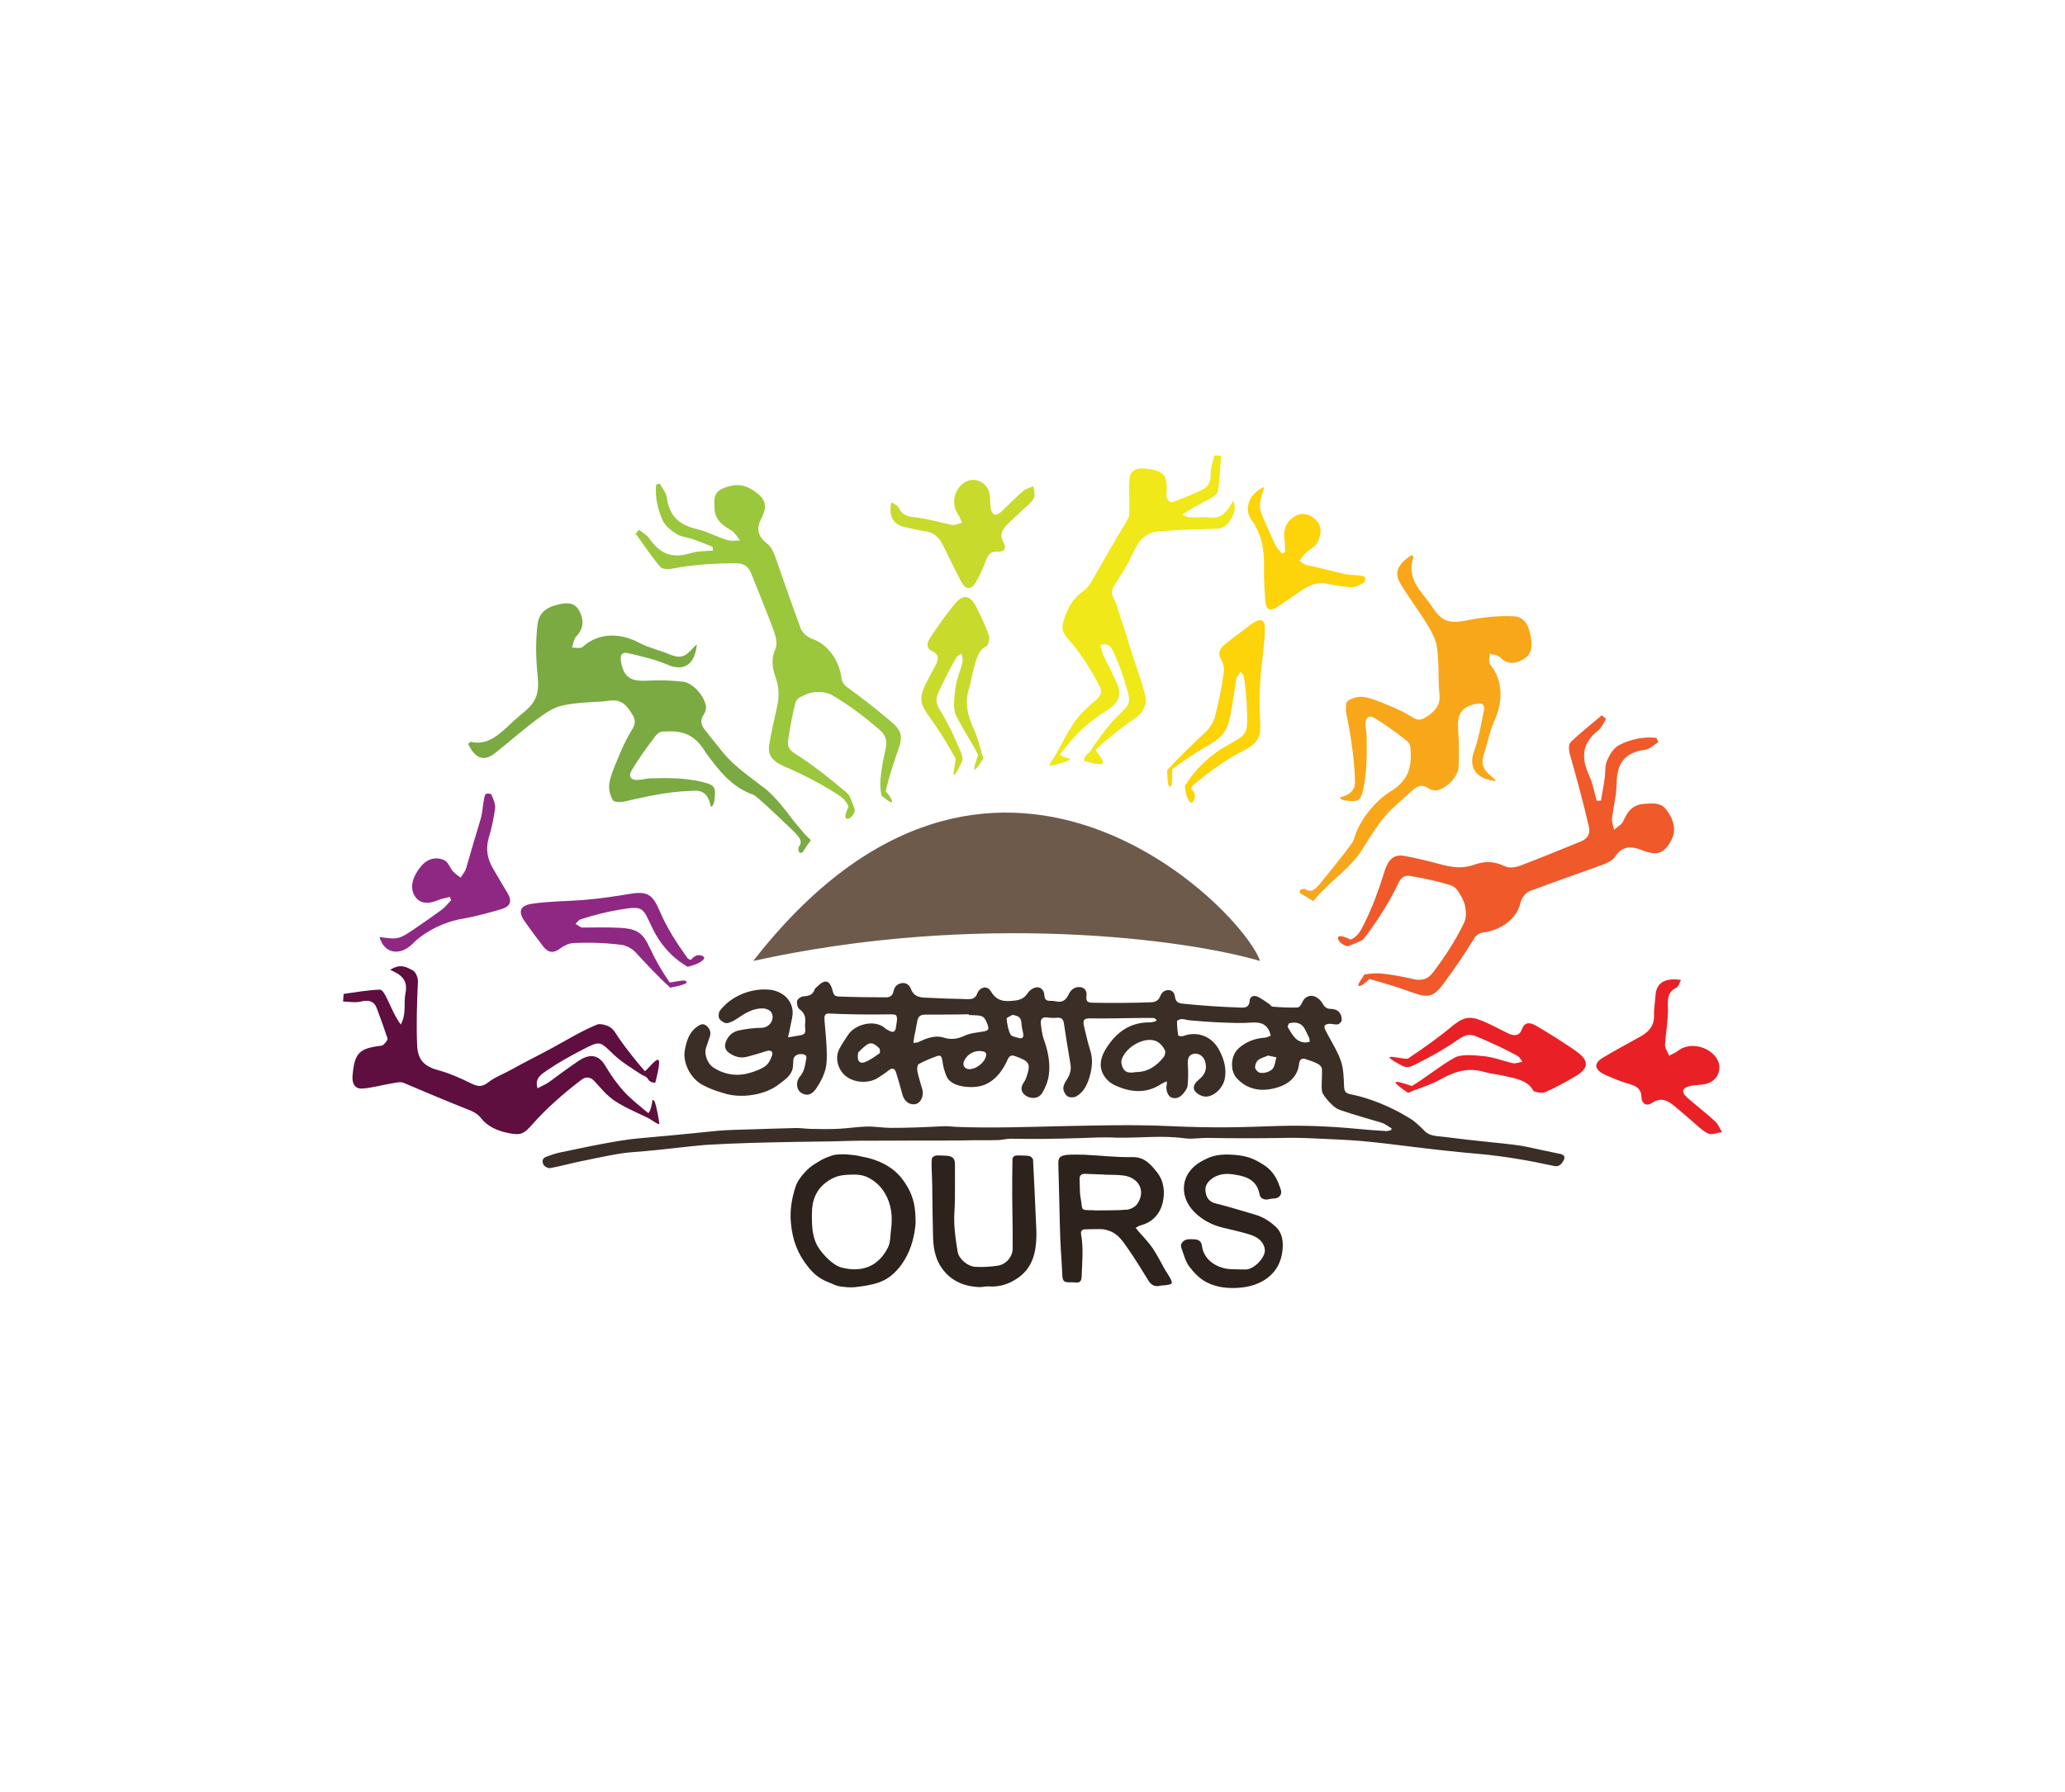 <svg xmlns="http://www.w3.org/2000/svg" width="341" height="296" viewBox="0 0 341 296" fill="none"><g filter="url(#filter0_d_126_3418)"><rect x="10.5" y="6" width="320" height="276" rx="8" fill="white"></rect></g><path fill-rule="evenodd" clip-rule="evenodd" d="M229.798 186.372C229.242 186.059 228.741 185.624 228.128 185.437C225.823 184.748 223.497 184.109 221.251 183.329C220.75 183.154 220.292 182.808 219.923 182.443C219.377 181.909 218.856 181.323 218.467 180.674C218.25 180.308 218.253 179.778 218.25 179.313C218.244 178.388 218.362 177.456 218.29 176.543C218.267 176.23 217.914 175.861 217.611 175.71C216.956 175.377 216.244 175.14 215.536 174.916C214.933 174.725 214.587 175.071 214.528 175.661C214.307 177.798 212.875 179.024 210.974 179.61C208.392 180.407 205.984 180.041 204.192 178.045C203.121 176.853 203.148 174.307 204.64 173.058C205.938 171.975 207.314 171.497 208.902 171.392C209.222 171.372 209.535 171.171 209.851 171.052C209.735 170.736 209.666 170.397 209.508 170.11C208.879 168.961 207.868 168.829 206.669 168.908C204.936 169.023 203.191 168.948 201.461 168.875C199.739 168.806 198.022 168.678 196.323 168.513C195.924 168.473 195.532 168.315 195.14 168.325C194.87 168.332 194.363 168.546 194.363 168.658C194.363 169.452 194.439 170.252 194.567 171.029C194.58 171.118 195.14 171.214 195.387 171.125C197.782 170.239 200.216 171.181 201.422 173.605C202.143 175.054 202.598 176.576 202.225 178.289C201.873 179.89 200.18 181.382 198.754 181.089C198.174 180.967 197.479 180.552 197.232 180.064C196.896 179.399 197.446 178.75 198.019 178.282C199.067 177.423 199.37 176.458 198.971 175.232C198.691 174.376 197.818 173.859 197.041 174.079C196.303 174.287 196.092 174.821 196.152 175.812C196.217 176.968 196.234 178.137 196.115 179.297C196.063 179.784 195.677 180.295 195.328 180.707C194.841 181.277 194.169 181.563 193.424 181.273C192.851 181.046 192.479 179.975 192.644 179.284C192.683 179.122 192.673 178.948 192.693 178.592C192.298 178.786 192.001 178.885 191.748 179.053C189.258 180.697 186.662 180.433 184.152 179.274C183.727 179.08 183.306 178.813 182.973 178.487C181.329 176.869 181.497 175.012 182.67 173.151C184.386 170.423 186.692 168.819 189.929 168.869C190.262 168.875 190.598 168.72 190.937 168.645C190.937 168.566 190.944 168.486 190.951 168.404C190.799 168.312 190.651 168.141 190.499 168.141C189.281 168.141 188.062 168.127 186.846 168.157C184.6 168.203 182.36 168.239 180.12 168.206C178.961 168.183 178.74 168.473 179.04 169.649C179.363 170.924 179.623 172.222 180.028 173.467C180.499 174.909 180.348 176.369 179.966 177.716C179.606 178.994 179.03 180.348 177.755 181.079C177.38 181.293 176.685 181.319 176.336 181.105C175.95 180.878 175.628 180.288 175.588 179.834C175.552 179.383 175.825 178.846 176.095 178.427C176.632 177.617 176.945 176.794 176.774 175.805C176.379 173.539 176.026 171.266 175.68 168.994C175.575 168.292 175.206 168.048 174.547 168.104C174.014 168.151 173.467 168.137 172.94 168.058C172.139 167.936 171.787 168.305 171.879 169.096C171.978 169.952 172.07 170.835 172.357 171.629C173.055 173.582 173.477 175.572 173.187 177.624C173.045 178.625 172.633 179.643 172.106 180.526C171.533 181.484 170.301 181.589 169.379 180.967C168.628 180.456 168.49 179.682 168.974 178.938C169.185 178.615 169.382 178.273 169.501 177.91C170.255 175.644 170.031 175.282 167.528 174.409C167.007 174.228 166.642 174.442 166.408 174.975C165.624 176.751 164.537 178.302 162.702 179.126C160.953 179.913 157.165 179.686 156.342 177.858C155.966 177.027 155.736 176.108 155.621 175.213C155.542 174.59 155.364 174.215 154.777 174.422C153.733 174.791 152.699 175.226 151.721 175.749C151.49 175.871 151.408 176.537 151.483 176.906C151.691 177.93 152.024 178.941 152.31 179.946C152.366 180.143 152.389 180.364 152.383 180.572C152.356 181.622 151.737 182.383 150.897 182.406C149.968 182.429 149.25 181.734 148.993 180.707C148.694 179.508 148.335 178.319 147.966 177.139C147.745 176.441 147.333 176.316 146.747 176.794C146.197 177.238 145.601 177.634 145.001 178.016C143.489 178.987 141.17 178.885 139.738 177.798C138.364 176.757 137.83 174.745 138.581 173.295C139.023 172.436 139.57 171.635 140.11 170.842C141.2 169.234 144.408 168.256 146.194 169.867C146.348 170.005 146.546 170.094 146.724 170.193C147.511 170.634 147.864 170.469 147.972 169.577C148.045 168.971 148.246 168.256 148.025 167.765C147.903 167.498 147.014 167.541 146.47 167.548C143.285 167.6 140.077 167.554 136.892 167.406C136.062 167.37 136.114 168.009 136.16 168.605C136.272 170.133 136.454 171.665 136.506 173.193C136.546 174.336 136.592 175.535 136.309 176.606C136.009 177.746 135.429 178.849 134.761 179.821C134.003 180.934 133.1 181.059 132.241 180.46C131.519 179.952 131.358 178.688 132.092 177.825C132.728 177.08 132.916 176.217 133.061 175.301C133.137 174.821 133.417 174.264 132.557 174.126C131.743 173.994 131.068 174.389 131.009 175.058C130.979 175.387 130.963 175.717 130.95 176.046C130.88 177.479 129.767 178.226 128.828 178.938C126.463 180.918 122.28 181.517 119.405 180.529C118.232 180.206 117.063 179.761 115.979 179.175C114.003 178.105 112.718 175.516 113.084 173.487C113.354 171.975 113.792 170.512 115.106 169.587C115.577 169.254 116.071 168.941 116.661 169.429C117.221 169.893 117.448 170.496 117.231 171.174C117.043 171.764 116.835 172.35 116.628 172.94C116.229 174.063 116.756 175.654 117.863 176.362C119.905 177.657 122.053 177.808 124.141 177.113C124.951 176.843 125.801 176.55 126.44 176.043C126.954 175.631 127.297 174.939 127.504 174.29C127.692 173.687 127.26 173.398 126.644 173.589C125.515 173.938 124.388 174.29 123.229 174.577C122.234 174.817 121.259 174.521 120.396 173.908C119.79 173.48 119.592 172.867 119.826 172.185C120.188 171.122 120.963 170.42 122.01 170.196C123.235 169.936 124.513 169.784 125.775 169.764C127.059 169.741 128.034 168.374 127.376 167.215C127.168 166.849 126.486 166.573 126.032 166.56C124.365 166.507 123.048 167.353 121.733 168.236C121.219 168.582 120.63 168.931 120.024 168.99C119.642 169.027 119.019 168.628 118.789 168.253C118.594 167.936 118.66 167.281 118.868 166.958C120.818 164.379 124.378 163.038 127.554 163.529C129.22 163.908 130.488 164.913 130.841 166.625C131.052 167.643 130.62 168.78 130.452 169.853C130.373 170.357 130.231 170.842 130.119 171.336C130.564 171.27 131.009 171.22 131.444 171.122C131.941 171.01 132.629 171.006 132.863 170.674C133.11 170.318 132.88 169.629 132.949 169.102C133.081 168.104 132.916 167.314 131.997 166.665C131.701 166.454 131.533 165.703 131.638 165.314C131.73 164.975 132.274 164.59 132.646 164.57C133.522 164.527 134.224 164.356 134.54 163.404C134.589 163.253 134.761 163.144 134.882 163.019C136.295 161.612 137.063 161.843 137.557 163.849C137.692 164.399 137.985 164.57 138.479 164.593C141.105 164.699 143.726 164.738 146.322 164.731C146.997 164.731 147.399 164.432 147.541 163.763C147.702 163.009 148.101 162.558 148.806 162.403C149.566 162.238 150.156 162.65 150.396 163.289C151.003 164.89 152.261 164.755 153.473 164.814C155.265 164.903 157.053 164.975 158.839 165.005C159.395 165.015 159.975 165.087 160.509 164.975C160.812 164.909 161.197 164.583 161.299 164.277C161.708 163.048 162.976 162.65 163.635 163.76C164.659 165.482 166.006 165.453 167.633 165.258C168.612 165.143 169.201 164.801 169.735 163.997C169.975 163.635 170.387 163.338 170.779 163.177C171.632 162.821 172.409 163.378 172.459 164.369C172.492 165.015 172.742 165.301 173.322 165.308C173.654 165.311 173.997 165.314 174.323 165.39C175.298 165.618 175.98 165.298 176.441 164.297C176.77 163.575 177.327 163.058 178.137 163.032C178.974 163.002 179.544 163.588 179.415 164.488C179.287 165.361 179.6 165.601 180.354 165.618C183.566 165.69 186.804 165.664 190.015 165.552C190.766 165.525 191.296 165.308 191.609 164.514C191.87 163.852 192.39 163.477 193.078 163.546C193.76 163.618 193.961 164.178 194.063 164.807C194.175 165.499 194.646 165.703 195.219 165.766C198.405 166.102 201.623 166.313 204.821 166.425C205.641 166.454 206.28 166.418 206.363 165.268C206.415 164.537 207.087 164.372 207.621 164.606C208.283 164.893 208.882 165.367 209.498 165.759C209.729 165.907 209.923 166.253 210.164 166.273C211.527 166.388 212.907 166.461 214.291 166.408C214.545 166.401 214.897 165.93 215.029 165.601C215.375 164.741 216.099 164.395 216.778 164.501C217.341 164.587 217.99 165.081 218.286 165.594C218.662 166.25 219.008 166.639 219.795 166.642C220.915 166.648 221.6 167.363 221.567 168.51C221.56 168.74 221.172 169.152 220.931 169.191C220.48 169.267 220.002 169.096 219.538 169.102C219.278 169.102 218.929 169.191 218.764 169.373C218.655 169.494 218.738 169.886 218.84 170.097C219.68 171.777 220.744 173.365 221.386 175.124C221.867 176.444 221.893 177.979 221.949 179.442C221.979 180.216 222.186 180.568 222.954 180.726C226.277 181.365 229.845 182.897 232.717 184.663C233.685 185.226 234.492 186.053 235.283 186.84C236.142 187.696 237.374 187.64 238.54 187.788C241.05 188.111 243.58 188.404 246.123 188.655C247.48 188.787 248.837 188.941 250.194 189.103C250.925 189.188 251.653 189.32 252.361 189.472C254.137 189.864 255.919 190.239 257.704 190.608C258.287 190.727 258.551 191.099 258.165 191.744C257.813 192.324 257.431 192.762 256.633 192.588C252.523 191.688 248.359 190.964 244.16 190.588C240.678 190.289 237.2 189.906 233.731 189.478C230.82 189.136 227.927 188.74 225.026 188.48C222.311 188.24 219.568 188.167 216.854 188.026C215.039 187.933 213.207 187.924 211.386 187.963C207.459 188.026 203.55 188.026 199.623 187.953C198.233 187.914 196.791 188.207 195.45 187.993C191.823 187.518 188.144 187.976 184.504 187.914C182.347 187.795 180.153 187.924 177.989 187.993C174.323 188.108 170.621 188.161 166.942 188.085C166.266 188.068 165.591 188.279 164.909 188.306C163.496 188.358 162.077 188.309 160.657 188.335C157.61 188.411 154.55 188.375 151.487 188.385C148.545 188.385 145.597 188.431 142.636 188.414C140.89 188.404 139.138 188.484 137.382 188.523C135.4 188.563 133.403 188.566 131.407 188.609C126.417 188.698 121.443 188.806 116.463 189.109C113.14 189.393 109.819 189.857 106.509 190.137C105.03 190.262 103.505 190.341 102.062 190.595C99.944 190.964 97.85 191.412 95.741 191.847C94.081 192.189 92.467 192.654 90.784 192.947C90.531 192.99 89.934 192.683 89.789 192.439C89.424 191.817 89.575 191.287 90.204 191.066C90.939 190.806 91.664 190.519 92.448 190.364C94.78 189.9 97.079 189.376 99.411 188.948C101.486 188.566 103.571 188.18 105.692 188.003C109.796 187.647 113.891 187.252 117.985 186.83C120.231 186.59 122.537 186.603 124.806 186.514C126.971 186.428 129.138 186.385 131.289 186.323C132.175 186.296 133.081 186.445 133.973 186.464C135.469 186.497 136.967 186.514 138.443 186.445C140.008 186.375 141.549 186.119 143.101 186.076C144.412 186.039 145.752 186.287 147.073 186.293C150.005 186.306 152.916 186.168 155.812 186.02C156.586 185.98 157.383 186.115 158.157 186.142C163.72 186.339 169.392 186.151 175.018 186.016C181.099 185.895 187.199 185.72 193.276 186.007C196.596 186.161 199.936 186.234 203.26 186.198C205.849 186.168 208.448 186.063 211.056 185.98C215.45 185.845 219.844 186.049 224.219 186.461C225.773 186.603 227.335 186.741 228.912 186.82C229.163 186.833 229.439 186.728 229.703 186.675C229.739 186.58 229.775 186.474 229.815 186.375L229.798 186.372ZM159.982 167.647C159.982 167.607 159.982 167.567 159.978 167.528C157.61 167.6 155.229 167.564 152.841 167.587C151.793 167.597 151.563 167.966 151.395 169.069C151.279 169.834 151.092 170.591 150.95 171.349C150.894 171.652 150.881 171.961 150.848 172.271C151.144 172.218 151.474 172.225 151.734 172.097C153.015 171.461 154.455 170.957 155.749 171.362C157.116 171.787 158.157 171.609 159.359 171.043C160.272 170.618 161.355 170.558 162.363 170.38C163.216 170.232 163.371 170.021 163.068 169.211C162.581 167.91 162.31 167.732 160.996 167.696C160.66 167.686 160.318 167.67 159.978 167.65L159.982 167.647ZM187.541 177.083C189.564 177.077 191 176.059 192.14 174.626C192.36 174.346 192.512 173.763 192.374 173.49C191.922 172.597 191.234 171.886 190.186 171.78C188.302 171.586 185.858 173.128 185.229 174.998C185.084 175.427 185.239 176.076 185.476 176.491C185.954 177.321 186.833 177.186 187.538 177.087L187.541 177.083ZM141.73 173.816C141.421 175.183 141.941 175.772 142.807 175.437C143.684 175.094 144.474 174.527 145.238 173.974C145.37 173.879 145.331 173.269 145.169 173.114C144.649 172.624 144.006 172.047 143.288 172.479C142.603 172.887 142.06 173.526 141.73 173.819V173.816ZM159.929 176.586C161.088 176.701 162.6 175.549 162.834 174.396C162.943 173.865 162.646 173.711 162.212 173.635C160.96 173.417 159.708 174.086 159.191 175.269C158.908 175.911 159.247 176.517 159.929 176.583V176.586ZM167.202 167.62C166.859 167.838 166.204 168.088 166.224 168.262C166.312 169.142 166.474 170.058 166.849 170.842C167.014 171.191 167.719 171.296 168.197 171.434C168.849 171.622 169.083 171.346 168.948 170.631C168.865 170.189 168.73 169.758 168.704 169.32C168.638 168.118 168.421 167.864 167.202 167.62ZM209.393 174.346C208.737 174.639 208.168 174.761 207.766 175.097C207.469 175.344 207.255 175.868 207.252 176.257C207.252 176.556 207.571 176.965 207.861 177.113C208.487 177.429 209.874 177.044 210.253 176.402C210.556 175.884 210.612 175.232 210.773 174.639C210.282 174.544 209.791 174.435 209.39 174.35L209.393 174.346ZM212.861 169.03C212.815 169.158 212.578 169.514 212.664 169.656C213.359 170.805 213.935 172.156 215.595 172.189C215.816 172.189 216.043 172.12 216.264 172.083C216.241 171.863 216.264 171.612 216.182 171.418C215.991 170.96 215.74 170.529 215.529 170.081C215.072 169.096 214.162 168.678 212.861 169.027V169.03Z" fill="#3A2E26"></path><path fill-rule="evenodd" clip-rule="evenodd" d="M131.858 139.979C132.527 139.047 132.326 138.52 130.817 137.08C128.949 135.292 127.095 133.503 125.234 131.879C124.938 131.622 124.608 131.339 124.318 131.237C120.781 129.982 118.607 127.156 116.502 124.244C114.489 120.815 112.068 120.677 109.371 120.838C108.975 120.858 108.551 121.178 108.287 121.514C106.874 123.325 105.523 125.232 104.295 127.251C103.728 128.187 104.137 128.842 105.184 128.833C105.929 128.833 106.64 128.586 107.375 128.562C110.362 128.477 113.264 128.47 116.11 129.192C118.211 129.722 118.228 130.134 117.955 132.324C117.918 132.588 117.806 132.802 117.724 133.036C117.615 133.111 117.503 133.2 117.388 133.273C116.835 130.384 115.349 130.565 113.952 130.631C110.286 130.763 106.739 131.557 103.178 132.37C102.569 132.522 101.429 132.532 101.218 132.189C100.751 131.431 100.484 130.335 100.616 129.468C100.817 128.138 101.383 126.863 101.894 125.608C102.529 124.053 103.201 122.482 104.041 121.059C104.578 120.147 105.217 119.425 104.525 118.197C103.768 116.849 102.898 115.703 101.33 115.687C100.639 115.674 99.95 115.845 99.255 115.884C97.183 116 95.059 116.059 92.915 116.52C91.765 116.764 90.589 117.432 89.548 118.17C86.834 120.091 84.314 122.373 81.679 124.445C79.835 125.858 78.438 125.249 77.311 122.877C77.45 122.755 77.641 122.508 77.74 122.531C80.51 123.197 82.473 121.306 84.466 119.412C85.039 118.878 85.619 118.348 86.225 117.874C88.632 115.97 89.09 114.514 88.771 111.471C88.491 108.75 88.412 105.874 88.784 103.002C89.084 100.693 91.06 100.024 92.875 99.712C94.11 99.504 95.112 99.758 95.714 100.993C96.449 102.515 96.396 103.826 95.121 105.169C94.739 105.578 94.67 106.355 94.463 106.968C95.056 106.932 95.823 107.185 96.198 106.866C98.919 104.366 102.618 104.544 105.685 106.24C107.177 106.998 108.807 107.36 110.316 107.986C112.273 108.803 113.05 108.628 114.394 107.077C114.572 106.872 114.776 106.708 115.066 106.438C114.779 109.774 112.908 110.937 110.293 109.814C108.228 108.921 106.018 108.424 103.771 107.893C102.612 107.623 102.348 108.259 102.566 109.415C103.027 111.892 104.226 112.574 106.795 112.426C108.831 112.311 110.836 112.38 112.786 112.594C114.335 112.768 116.196 114.771 116.561 116.527C116.663 117.027 116.453 117.673 116.189 118.052C115.675 118.796 115.675 119.59 116.298 120.417C117.273 121.711 118.333 122.95 119.354 124.251C121.331 126.678 124.091 128.483 126.528 130.397C128.106 131.744 129.595 133.628 131.008 135.526C132.853 137.683 132.635 137.617 133.897 138.76C133.32 139.567 133.044 139.979 132.507 140.802C132.507 140.802 131.736 141.201 131.855 139.979H131.858Z" fill="#7AAA41"></path><path fill-rule="evenodd" clip-rule="evenodd" d="M77.899 178.987C78.957 179.505 79.612 179.564 80.62 178.773C81.727 177.907 83.15 177.393 84.395 176.695C86.645 175.437 88.98 174.294 91.183 173.095C93.68 171.734 96.062 170.262 98.631 169.218C99.112 169.02 100.311 169.346 100.811 169.705C101.47 170.18 101.803 170.911 102.238 171.53C103.549 173.391 104.981 175.193 106.454 176.889C106.632 177.097 108.295 174.745 108.727 175.074C109.165 175.407 108.209 178.81 108.209 178.81C108.041 178.889 107.488 178.763 107.231 178.526C106.964 178.279 107.024 178.101 106.651 177.851C106.434 177.706 106.118 177.62 105.9 177.479C104.326 176.431 102.626 175.414 101.332 174.175C99.052 171.995 99.174 171.83 96.197 173.375C94.234 174.393 92.264 175.473 90.433 176.728C89.467 177.39 88.216 178.078 88.772 179.755C89.57 179.314 90.212 179.07 90.703 178.704C92.3 177.515 93.891 176.352 95.505 175.252C97.478 173.905 98.924 174.277 99.968 176.053C100.844 177.538 101.846 178.981 103.051 180.302C104.204 181.56 105.647 182.686 107.063 183.859C107.475 183.477 107.699 182.14 107.715 181.896C107.735 181.652 107.844 181.547 108.084 181.926C108.325 182.301 108.901 185.289 108.862 185.605C108.822 185.918 107.564 184.916 106.889 184.594C105.018 183.698 103.051 182.871 101.431 181.771C100.103 180.872 99.174 179.659 98.124 178.539C97.514 177.891 96.753 177.788 96.039 178.332C93.186 180.493 90.291 183.013 87.906 185.707C86.572 187.216 86.081 187.601 83.934 187.15C82.112 186.768 80.515 186.089 79.391 184.636C78.993 184.119 78.328 183.681 77.679 183.421C73.996 181.965 70.304 180.417 66.651 178.856C66.121 178.628 65.356 178.843 64.704 178.945C63.08 179.205 61.447 179.696 59.8 179.801C58.666 179.873 58.103 179.043 58.215 177.703C58.538 173.856 59.348 173.151 63.005 172.716C63.364 172.673 64.078 171.764 64.002 171.54C63.443 169.893 62.853 168.19 62.214 166.517C61.769 165.351 60.873 165.107 59.592 165.427C58.65 165.664 57.645 165.44 56.651 165.423C56.68 165.002 56.717 164.587 56.749 164.165C58.772 163.885 60.775 163.519 62.721 163.463C63.169 163.45 63.644 164.389 63.93 164.985C64.618 166.425 65.225 167.913 66.177 169.224C67.165 167.423 66.621 165.71 66.96 164.023C67.398 161.846 66.246 160.977 64.431 160.196C66.16 159.053 67.221 159.804 68.153 160.272C68.647 160.519 69.045 161.474 69.013 162.133C68.851 165.611 68.729 169.205 68.887 172.709C68.996 175.144 70.156 176.174 72.389 176.774C74.306 177.288 76.127 178.131 77.889 178.991L77.899 178.987Z" fill="#5E0E3F"></path><path fill-rule="evenodd" clip-rule="evenodd" d="M145.562 131.448C145.384 130.542 145.325 129.409 145.394 128.724C145.559 126.968 145.875 125.301 146.254 123.654C146.55 122.363 146.228 121.368 145.253 120.548C142.848 118.46 140.18 116.438 137.426 114.83C136.563 114.323 135.519 114.254 134.62 114.313C133.731 114.372 132.901 114.771 132.113 115.163C131.731 115.354 131.438 115.719 131.323 116.164C130.816 118.14 130.444 120.245 130.134 122.373C129.992 123.381 130.437 123.938 131.28 124.478C134.175 126.306 136.982 128.542 139.568 130.713C139.801 130.911 140.085 131.151 140.266 131.467C140.49 131.853 140.977 133.263 141.162 133.707C141.089 135.269 138.55 136.405 140.127 133.24C139.63 131.896 138.378 131.26 137.496 130.707C135.127 129.231 132.716 128.002 130.236 126.905C129.653 126.648 129.05 126.408 128.457 126.036C127.248 125.272 126.794 124.353 127.024 123.012C127.351 121.029 127.789 119.099 128.23 117.175C128.609 115.542 128.816 113.872 128.065 111.843C127.443 110.169 127.407 108.631 127.983 107.36C128.53 106.154 127.996 104.767 127.525 103.499C126.409 100.554 125.203 97.643 124.047 94.711C123.586 93.516 122.742 93.028 121.517 93.031C118.187 93.041 114.373 93.252 110.99 93.927C110.371 94.039 109.363 94.036 109.014 93.618C107.604 91.938 106.342 90.031 104.975 88.16C105.153 87.942 105.334 87.722 105.512 87.507C106.105 87.975 106.833 88.341 107.238 88.944C109.218 91.879 111.444 92.135 114.001 91.378C115.193 91.016 116.487 91.029 117.713 90.956C117.7 90.742 117.686 90.531 117.67 90.32C116.57 89.866 115.447 89.411 114.307 89.019C113.474 88.733 112.545 88.703 111.78 88.232C110.917 87.695 109.877 86.908 109.448 85.976C108.592 84.128 108.154 82.056 108.345 80.057C108.546 79.994 108.75 79.942 108.954 79.879C109.353 80.623 109.989 81.361 110.087 82.082C110.558 85.521 112.419 86.766 115.104 87.389C116.83 87.791 118.358 88.716 120.262 89.24C120.872 89.408 121.557 89.266 122.202 89.27C121.754 88.716 121.389 87.988 120.806 87.639C119.304 86.743 118.039 85.887 117.983 83.888C117.943 82.553 117.818 81.404 119.254 80.732C120.934 79.948 122.673 79.849 124.327 80.956C126.488 82.399 126.807 83.535 125.707 85.66C124.824 87.379 125.137 88.611 126.754 89.869C127.38 90.36 127.772 91.256 128.042 92.02C129.422 95.983 130.799 99.942 132.249 103.881C132.512 104.57 133.461 105.304 134.152 105.538C136.741 106.434 138.635 109.138 138.971 112.126C139.017 112.547 139.429 113.177 139.765 113.417C142.315 115.229 144.732 117.152 147.025 119.089C148.935 120.7 149.123 121.573 148.309 123.898C147.506 126.164 146.778 128.407 146.244 130.723C147.028 131.415 148.323 133.684 145.981 131.728C145.839 131.632 145.697 131.53 145.562 131.448Z" fill="#9AC73C"></path><path fill-rule="evenodd" clip-rule="evenodd" d="M161.497 124.661C160.371 122.385 158.951 120.405 157.831 118.067C157.354 117.065 157.587 115.069 157.778 113.64C157.976 112.167 158.569 110.83 158.938 109.41C159.047 108.992 158.849 108.432 158.79 107.944C158.483 108.168 158.091 108.313 157.897 108.646C156.777 110.563 155.779 112.582 154.87 114.615C154.373 115.738 154.761 116.528 155.341 117.487C156.576 119.526 157.65 121.759 158.615 124.117C158.8 124.565 159.126 125.227 158.786 125.975C156.415 130.768 158.016 125.639 157.765 125.201C156.408 122.8 154.972 120.445 153.384 118.267C152.024 116.41 151.767 115.395 152.68 113.386C153.216 112.203 153.839 111.077 154.471 109.934C155.005 108.982 155.114 108.116 154.02 107.602C152.9 107.078 152.986 106.281 153.602 105.342C154.794 103.531 156.069 101.742 157.449 100C158.984 98.06 160.16 98.145 161.25 100.322C162.008 101.831 162.749 103.35 163.302 104.977C163.457 105.415 163.213 106.564 162.973 106.676C161.395 107.417 161.128 109.275 160.664 110.935C160.414 111.825 160.315 112.813 160.035 113.679C159.188 116.275 159.89 118.416 160.898 120.613C161.362 121.624 161.665 122.849 162.018 124.009C161.955 124.094 162.443 125.224 162.38 125.3C159.537 129.75 161.616 124.658 161.504 124.658L161.497 124.661Z" fill="#C8DA2C"></path><path fill-rule="evenodd" clip-rule="evenodd" d="M147.192 82.942C147.677 83.284 148.237 83.469 148.401 83.841C149.027 85.234 150.144 85.346 151.468 85.495C153.421 85.728 155.305 86.331 157.186 86.703C157.69 86.802 158.306 86.47 158.869 86.338C158.655 85.873 158.5 85.356 158.2 84.945C157.074 83.36 157.463 80.906 159.205 79.73C160.882 78.6 163.141 79.658 163.438 81.71C163.543 82.431 163.477 83.189 163.599 83.9C163.777 85.001 164.347 85.422 165.325 84.526C166.557 83.396 167.726 82.145 169.041 81.038C169.472 80.672 170.111 80.547 170.658 80.313C170.701 80.999 171.014 81.822 170.714 82.309C170.21 83.136 169.347 83.765 168.632 84.454C167.917 85.139 167.186 85.804 166.488 86.47C165.493 87.418 164.966 88.367 165.75 89.678C166.254 90.524 165.813 91.206 164.775 91.114C163.665 91.015 163.174 91.555 162.805 92.596C162.41 93.729 161.87 94.813 161.32 95.86C160.473 97.491 159.488 97.56 158.675 95.986C157.693 94.078 156.735 92.132 155.763 90.139C155.094 88.779 154.175 87.873 152.558 87.701C151.517 87.596 150.496 87.27 149.452 87.056C147.565 86.684 146.675 85.333 147.192 82.939V82.942Z" fill="#C8DA2C"></path><path fill-rule="evenodd" clip-rule="evenodd" d="M113.547 159.683C110.694 158.016 108.863 155.687 107.687 153.204C106.106 149.867 106.254 149.62 102.493 150.219C100.286 150.575 98.082 151.138 95.879 151.847C95.539 151.965 95.302 152.341 95.029 152.598C95.421 152.812 95.829 153.21 96.205 153.207C98.283 153.191 100.345 153.144 102.394 153.253C105.342 153.408 106.215 154.218 107.308 156.577C108.234 158.56 109.364 160.526 110.579 162.259C110.645 162.351 112.634 161.843 113.194 161.985C113.319 162.163 114.146 162.44 111.027 163.062C110.918 163.089 110.8 163.118 110.688 163.151C108.636 161.267 106.758 159.248 104.877 157.216C104.396 156.695 103.405 156.162 102.664 156.066C100.035 155.727 97.394 155.644 94.762 155.753C93.984 155.786 93.141 156.178 92.545 156.636C91.504 157.436 90.598 157.459 89.755 156.389C88.688 155.025 87.657 153.619 86.639 152.176C85.493 150.539 85.868 149.557 87.937 149.261C90.961 148.829 93.991 148.866 96.893 148.602C99.373 148.388 101.814 148.009 104.113 147.627C107.015 147.156 107.815 147.848 108.955 150.522C110.121 153.25 111.775 155.826 113.543 158.273C113.945 158.586 114.094 158.645 114.423 158.187C114.509 158.098 114.815 157.904 114.957 157.851C115.447 157.604 116.501 157.917 116.241 158.365C115.757 159.205 113.547 159.679 113.547 159.679V159.683Z" fill="#8E2883"></path><path fill-rule="evenodd" clip-rule="evenodd" d="M62.685 154.768C65.913 155.226 65.897 155.173 69.082 152.986C70.403 152.08 71.72 151.168 72.995 150.226C73.555 149.817 73.996 149.201 74.49 148.684C74.424 148.506 74.359 148.322 74.293 148.144C73.614 148.315 72.926 148.434 72.264 148.707C70.653 149.373 69.197 149.294 68.407 147.844C67.603 146.369 68.291 144.626 69.431 143.2C70.617 141.718 72.112 141.487 73.403 142.1C74.023 142.39 74.286 143.342 74.787 143.908C75.156 144.326 75.643 144.623 76.075 144.962C76.381 144.442 76.822 143.951 76.977 143.404C77.731 140.716 78.565 137.992 79.375 135.268C79.675 134.264 79.701 133.183 79.902 132.129C79.965 131.78 80.057 131.26 80.258 131.141C80.492 131.003 81.081 131.072 81.16 131.263C81.447 131.968 81.856 132.795 81.753 133.546C81.536 135.156 81.19 136.787 80.719 138.355C80.156 140.265 80.508 141.859 81.338 143.322C82.142 144.735 82.966 146.102 83.786 147.462C84.606 148.826 84.352 149.699 82.751 150.176C80.729 150.773 78.637 151.332 76.536 151.728C73.591 152.149 70.123 153.809 68.058 155.957C66.015 157.94 63.423 157.515 62.675 154.765L62.685 154.768Z" fill="#8E2883"></path><path fill-rule="evenodd" clip-rule="evenodd" d="M215.475 146.82C216.47 147.443 216.977 147.206 218.284 145.582C219.908 143.566 221.545 141.586 222.988 139.62C223.215 139.314 223.469 138.968 223.555 138.658C224.391 135.559 227.112 132.192 229.872 130.562C233.077 128.467 233.084 126.039 232.899 123.378C232.87 122.993 232.573 122.574 232.257 122.324C230.554 120.973 228.795 119.705 226.97 118.585C226.124 118.065 225.508 118.473 225.482 119.501C225.465 120.226 225.673 120.911 225.679 121.626C225.709 124.541 225.748 127.406 225.139 130.279C224.684 132.403 224.299 132.43 222.184 132.238C221.934 132.215 221.727 132.1 221.499 132.034C221.414 131.926 221.335 131.817 221.252 131.705C224.022 131.033 223.798 129.561 223.719 128.174C223.548 124.682 223.001 121.099 222.29 117.68C222.175 117.097 222.231 115.993 222.557 115.772C223.268 115.295 224.286 115.012 225.07 115.104C226.275 115.245 227.418 115.753 228.551 116.204C229.958 116.764 231.387 117.357 232.702 118.144C233.535 118.641 234.204 119.247 235.35 118.529C236.608 117.742 237.669 116.843 237.728 115.288C237.741 114.613 237.606 113.938 237.59 113.246C237.54 111.207 237.59 109.102 237.303 106.998C237.155 105.871 236.625 104.748 236.045 103.747C234.586 101.223 232.725 98.891 231.2 96.299C230.156 94.54 230.884 93.074 233.15 91.668C233.232 91.806 233.43 91.984 233.39 92.086C232.438 95.028 233.891 96.849 235.386 98.723C235.814 99.26 236.226 99.817 236.598 100.384C238.094 102.663 239.385 103.035 242.195 102.475C244.698 101.974 247.359 101.652 249.998 101.8C252.126 101.922 252.646 103.951 252.877 105.832C253.031 107.113 252.771 108.19 251.585 108.882C250.136 109.735 248.888 109.755 247.669 108.542C247.29 108.17 246.579 108.144 246.022 107.979C246.022 108.579 245.765 109.372 246.062 109.732C248.384 112.538 248.133 116.237 246.645 119.356C245.969 120.898 245.706 122.558 245.179 124.113C244.504 126.135 244.728 126.922 246.384 128.319C246.602 128.5 246.79 128.717 247.086 129.024C243.736 128.701 242.458 126.794 243.41 124.113C244.161 121.998 244.56 119.748 245.027 117.456C245.271 116.276 244.668 116.029 243.575 116.29C241.246 116.85 240.584 118.055 240.788 120.628C240.94 122.67 240.956 124.689 240.867 126.675C240.791 128.253 238.993 130.16 237.313 130.542C236.832 130.648 236.197 130.437 235.805 130.173C235.054 129.656 234.293 129.663 233.545 130.295C232.349 131.3 231.219 132.39 230.027 133.447C227.774 135.516 226.213 138.391 224.553 140.921C223.36 142.575 221.628 144.175 219.849 145.724C217.873 147.716 217.916 147.489 216.875 148.853C216.015 148.303 215.584 148.042 214.711 147.552C214.711 147.552 214.256 146.784 215.481 146.827L215.475 146.82Z" fill="#F8A71A"></path><path fill-rule="evenodd" clip-rule="evenodd" d="M187.199 91.157C188.141 89.046 189.304 87.926 191.55 87.751C194.702 87.504 197.917 87.428 201.056 87.326C201.636 87.306 202.555 86.855 202.868 86.355C203.457 85.416 204.334 84.329 203.658 82.702C202.608 84.563 201.623 85.752 199.765 85.468C198.316 85.248 196.672 85.877 195.226 85.011C196.596 84.016 198.046 83.331 199.475 82.56C200.078 82.234 201.007 81.71 201.086 81.249C201.422 79.316 201.481 77.313 201.623 75.264C201.251 75.254 200.875 75.248 200.5 75.251C200.295 76.269 199.89 77.319 199.92 78.265C199.959 79.533 199.564 80.435 198.428 80.949C196.794 81.687 195.14 82.398 193.513 82.982C193.293 83.061 192.584 82.392 192.611 82.043C192.868 78.462 192.403 77.672 188.8 77.379C187.551 77.277 186.655 77.84 186.53 78.973C186.349 80.63 186.53 82.227 186.497 83.822C186.484 84.447 186.56 85.185 186.257 85.692C184.208 89.144 182.176 92.623 180.2 96.118C179.86 96.72 179.343 97.34 178.809 97.698C177.307 98.707 176.451 100.192 175.845 101.902C175.127 103.924 175.41 104.415 176.543 105.712C178.533 107.985 180.295 110.811 181.655 113.479C182.001 114.155 181.771 114.899 181.095 115.512C179.936 116.566 178.734 117.501 177.739 118.839C176.527 120.469 175.509 122.468 174.478 124.402C174.106 125.1 173.114 126.411 173.348 126.457C173.582 126.503 176.079 125.871 176.431 125.614C176.784 125.357 176.718 125.258 176.517 125.242C176.313 125.222 175.272 125.001 175.038 124.59C176.227 123.107 177.413 121.625 178.691 120.439C180.028 119.201 181.461 118.167 182.924 117.251C184.673 116.157 185.279 114.738 184.452 112.883C183.777 111.368 183.036 109.873 182.268 108.374C182.028 107.906 181.922 107.307 181.665 106.556C183.256 106.012 183.645 107.188 184.06 108.081C184.844 109.777 185.453 111.612 185.993 113.46C186.817 116.266 186.679 116.167 184.317 118.522C182.976 119.86 181.767 121.592 180.565 123.249C180.4 123.476 180.265 123.802 180.101 124.03C179.817 124.422 179.676 124.369 179.416 124.649C179.162 124.922 178.951 125.502 178.984 125.68C178.984 125.68 181.721 126.543 182.1 126.062C182.476 125.591 180.75 123.984 180.967 123.783C182.716 122.162 184.58 120.693 186.501 119.287C187.136 118.819 187.864 118.447 188.408 117.781C188.836 117.254 189.35 116.072 189.261 115.614C188.796 113.18 187.924 110.979 187.166 108.674C186.494 106.631 185.898 104.484 185.167 102.409C184.758 101.249 184.531 99.925 183.938 98.901C183.401 97.972 183.563 97.353 184.208 96.368C185.292 94.718 186.379 92.985 187.189 91.167L187.199 91.157Z" fill="#F0E818"></path><path fill-rule="evenodd" clip-rule="evenodd" d="M225.287 160.967C226.212 160.783 227.379 160.72 228.09 160.793C229.915 160.984 231.69 161.32 233.443 161.732C234.809 162.051 235.84 161.692 236.615 160.648C238.532 158.131 240.376 155.325 241.743 152.466C242.175 151.583 242.112 150.516 241.928 149.617C241.746 148.721 241.216 147.881 240.702 147.097C240.449 146.711 240.001 146.356 239.51 146.204C237.333 145.539 235.113 145.061 232.909 144.689C231.875 144.511 231.367 144.976 230.929 145.872C229.457 148.912 227.563 151.932 225.547 154.627C225.366 154.87 225.139 155.164 224.842 155.348C224.47 155.579 223.067 156.079 222.625 156.28C221.028 156.198 219.641 153.49 223.021 155.193C224.342 154.686 224.869 153.362 225.34 152.426C226.595 149.916 227.543 147.357 228.37 144.742C228.564 144.126 228.736 143.493 229.045 142.868C229.678 141.596 230.537 141.125 231.904 141.372C233.92 141.731 235.916 142.235 237.952 142.779C239.691 143.236 241.476 143.546 243.469 142.815C245.109 142.212 246.733 142.242 248.252 142.983C249.678 143.684 250.986 142.999 252.241 142.522C255.182 141.395 258.087 140.176 261.009 139.001C262.218 138.52 262.649 137.723 262.366 136.494C261.457 132.561 260.393 128.645 259.276 124.738C259.075 124.073 258.957 122.999 259.345 122.61C260.9 121.079 262.718 119.689 264.497 118.15C264.741 118.345 264.981 118.536 265.218 118.737C264.797 119.389 264.507 120.186 263.934 120.637C261.137 122.834 261.121 125.209 262.412 128.072C263.018 129.399 263.282 130.858 263.67 132.261C263.894 132.261 264.128 132.248 264.365 132.245C264.593 131 264.817 129.738 264.998 128.47C265.129 127.538 264.998 126.49 265.36 125.651C265.782 124.685 266.444 123.546 267.363 123.071C269.188 122.126 271.322 121.632 273.532 121.876C273.641 122.11 273.74 122.347 273.848 122.577C273.114 123.022 272.432 123.747 271.671 123.845C268.018 124.313 267.007 126.382 266.961 129.429C266.931 131.388 266.424 133.286 266.203 135.167C266.131 135.776 266.417 136.435 266.526 137.064C267.04 136.606 267.771 136.23 268.041 135.654C268.743 134.159 269.431 132.897 271.599 132.765C273.045 132.676 274.273 132.498 275.275 133.882C276.441 135.496 276.859 137.189 275.943 138.866C274.751 141.049 273.555 141.398 271.055 140.394C269.033 139.58 267.758 139.926 266.668 141.54C266.246 142.169 265.344 142.581 264.56 142.868C260.554 144.297 256.546 145.713 252.56 147.202C251.878 147.469 251.243 148.418 251.078 149.123C250.515 151.725 247.893 153.685 244.773 154.047C244.335 154.096 243.729 154.511 243.515 154.861C241.931 157.505 240.142 160.088 238.311 162.552C236.773 164.62 235.85 164.871 233.363 163.981C230.9 163.105 228.521 162.305 226.084 161.712C225.425 162.565 223.169 163.965 225.027 161.419C225.116 161.27 225.205 161.119 225.29 160.967H225.287Z" fill="#F0592A"></path><path fill-rule="evenodd" clip-rule="evenodd" d="M233.175 179.36C235.656 177.854 237.734 176.076 240.214 174.686C241.282 174.083 243.475 174.284 245.053 174.449C246.684 174.617 248.212 175.239 249.8 175.605C250.271 175.713 250.873 175.456 251.41 175.371C251.127 175.035 250.943 174.59 250.56 174.383C248.34 173.174 246.045 172.133 243.765 171.171C242.507 170.638 241.683 171.095 240.682 171.79C238.571 173.256 236.209 174.587 233.689 175.829C233.212 176.063 232.5 176.481 231.68 176.099C226.459 173.388 232.032 175.157 232.503 174.844C235.033 173.144 237.487 171.425 239.701 169.574C241.608 168.002 242.658 167.709 244.915 168.678C246.239 169.248 247.52 169.913 248.818 170.578C249.915 171.138 250.87 171.224 251.318 169.999C251.779 168.744 252.662 168.826 253.759 169.472C255.864 170.717 257.991 172.047 260.093 173.5C262.441 175.107 262.494 176.408 260.165 177.765C258.545 178.714 256.911 179.656 255.149 180.401C254.661 180.605 253.34 180.401 253.189 180.127C252.194 178.339 250.132 178.131 248.251 177.677C247.244 177.433 246.143 177.364 245.172 177.07C242.243 176.194 239.961 177.103 237.602 178.424C236.512 179.034 235.168 179.472 233.9 179.966C233.814 179.89 232.573 180.555 232.487 180.486C227.569 177.169 233.182 179.498 233.179 179.36H233.175Z" fill="#E92126"></path><path fill-rule="evenodd" clip-rule="evenodd" d="M277.594 161.866C277.307 162.373 277.185 162.973 276.8 163.157C275.351 163.859 275.39 165.028 275.436 166.422C275.479 168.49 275.087 170.513 274.952 172.555C274.916 173.105 275.384 173.75 275.621 174.363C276.118 174.1 276.665 173.909 277.09 173.566C278.694 172.271 281.51 172.548 283.134 174.353C284.689 176.079 283.862 178.599 281.579 179.06C280.766 179.222 279.89 179.198 279.092 179.38C277.887 179.646 277.478 180.308 278.658 181.336C280.137 182.624 281.747 183.849 283.239 185.23C283.734 185.687 283.987 186.389 284.349 186.992C283.566 187.094 282.67 187.512 282.057 187.216C281.023 186.715 280.156 185.786 279.254 185.029C278.355 184.278 277.475 183.504 276.602 182.766C275.367 181.722 274.221 181.188 272.828 182.163C271.932 182.795 271.088 182.334 271.052 181.168C271.013 179.917 270.328 179.403 269.096 179.06C267.755 178.685 266.461 178.144 265.199 177.594C263.259 176.738 263.074 175.644 264.735 174.666C266.737 173.487 268.799 172.347 270.887 171.208C272.304 170.43 273.19 169.393 273.134 167.683C273.104 166.57 273.312 165.483 273.381 164.383C273.513 162.396 274.866 161.438 277.597 161.869L277.594 161.866Z" fill="#E92126"></path><path fill-rule="evenodd" clip-rule="evenodd" d="M195.655 129.842C197.18 127.237 199.9 124.615 202.572 123.175C205.876 121.271 206.014 121.39 205.941 117.836C205.899 115.751 205.698 113.715 205.395 111.713C205.352 111.393 205.045 111.212 204.858 110.968C204.607 111.36 204.199 111.772 204.146 112.124C203.856 114.064 203.586 116.021 203.204 118.017C202.661 120.866 201.827 121.815 199.466 123.139C197.476 124.259 195.506 125.619 193.583 127.032C193.494 127.098 193.665 129.13 193.444 129.737C193.263 129.872 192.842 130.751 192.746 127.569C192.74 127.447 192.726 127.345 192.717 127.223C194.848 124.918 197.035 122.846 199.202 120.797C199.769 120.26 200.391 119.252 200.586 118.528C201.277 115.942 201.771 113.419 202.097 110.958C202.193 110.24 201.982 109.489 201.673 108.959C201.132 108.046 201.274 107.2 202.358 106.344C203.744 105.247 205.151 104.193 206.571 103.145C208.191 101.95 208.962 102.229 208.886 104.127C208.777 106.894 208.29 109.697 208.115 112.401C207.964 114.71 207.944 116.93 208.092 119.186C208.277 122.026 207.588 122.862 204.947 124.186C202.147 125.652 199.436 127.661 197.025 129.69C196.672 130.148 196.593 130.31 197.002 130.609C197.088 130.669 197.242 130.972 197.275 131.12C197.466 131.611 197.045 132.767 196.626 132.546C195.846 132.134 195.655 129.842 195.655 129.842Z" fill="#FDD309"></path><path fill-rule="evenodd" clip-rule="evenodd" d="M208.781 80.422C207.731 83.745 207.783 83.703 209.058 86.614C209.588 87.826 210.122 89.012 210.685 90.159C210.932 90.643 211.377 91.015 211.72 91.443C211.884 91.364 212.052 91.285 212.217 91.203C212.197 90.567 212.23 89.905 212.125 89.296C211.861 87.8 212.207 86.361 213.61 85.419C215.02 84.454 216.361 84.934 217.332 85.906C218.337 86.911 218.235 88.373 217.484 89.707C217.118 90.35 216.275 90.709 215.702 91.255C215.28 91.657 214.948 92.151 214.575 92.612C214.964 92.85 215.3 93.228 215.725 93.324C217.843 93.778 219.934 94.296 222.006 94.809C222.767 95.001 223.683 94.935 224.592 95.063C224.885 95.109 225.33 95.165 225.419 95.359C225.518 95.584 225.376 96.173 225.201 96.262C224.523 96.605 223.749 97.059 223.1 97.007C221.7 96.894 220.458 96.713 219.249 96.424C217.774 96.064 216.387 96.555 215.023 97.474C213.706 98.354 212.408 99.25 211.114 100.129C209.809 101.012 209.101 100.837 208.966 99.385C208.801 97.547 208.693 95.636 208.735 93.686C208.795 90.84 208.347 88.166 206.677 85.903C205.339 84.094 206.229 81.479 208.781 80.425V80.422Z" fill="#FDD309"></path><path fill-rule="evenodd" clip-rule="evenodd" d="M124.38 158.725C161.297 150.56 195.646 155.072 208.07 158.725C205.162 150.075 163.735 108.191 124.38 158.725Z" fill="#6E5A4B"></path><path d="M175.882 190.798C175.147 190.946 174.745 191.144 174.762 192.151C174.808 194.138 174.864 196.121 174.917 198.11C174.973 200.333 175.005 202.56 175.094 204.78C175.17 206.638 175.338 208.496 175.411 210.357C175.457 211.648 175.605 211.836 176.929 211.806C177.137 211.803 177.347 211.799 177.555 211.829C178.316 211.941 178.596 211.575 178.616 210.851C178.695 208.522 178.942 206.197 178.527 203.874C178.425 203.311 178.685 203.044 179.264 203.048C180.157 203.054 181.05 202.985 181.936 203.025C182.39 203.044 182.848 203.183 183.28 203.341C184.719 203.874 185.493 205.146 186.31 206.305C187.492 207.995 188.556 209.774 189.653 211.526C190.088 212.224 190.645 212.573 191.498 212.382C191.877 212.297 192.282 212.317 192.664 212.247C192.954 212.195 193.389 212.149 193.474 211.964C193.57 211.766 193.385 211.388 193.244 211.124C192.973 210.617 192.631 210.152 192.341 209.648C191.669 208.476 191.08 207.244 190.319 206.131C189.68 205.185 188.853 204.375 188.108 203.502C187.914 203.275 187.726 203.038 187.535 202.804C187.799 202.666 188.046 202.468 188.319 202.402C190.335 201.914 191.583 200.432 191.999 198.657C192.381 197.013 192.259 195.126 191.07 193.634C190.009 192.316 188.998 191.078 186.952 191.121C184.314 191.177 181.669 190.841 179.021 190.729C179.021 190.729 176.61 190.649 175.878 190.794L175.882 190.798ZM186.056 199.806C184.34 199.948 182.611 199.902 180.888 199.925C180.73 199.925 180.575 199.889 180.417 199.889C178.25 199.889 178.843 199.879 178.454 197.916C178.26 196.924 178.342 195.883 178.28 194.862C178.233 194.161 178.536 193.845 179.245 193.884C180.292 193.937 181.34 193.966 182.384 194.009V194.026C183.428 194.062 184.485 194.026 185.523 194.161C188.033 194.48 189.301 196.727 187.769 198.897C187.43 199.378 186.656 199.757 186.053 199.81L186.056 199.806Z" fill="#2D231C"></path><path d="M137.431 190.85C136.202 191.249 135.771 191.516 135.461 191.7C134.018 192.537 133.709 192.8 133.01 193.518C132.325 194.233 131.663 195.113 131.363 196.041C130.751 197.939 130.411 199.876 130.603 201.954C130.859 204.816 131.676 207.066 133.504 209.332C134.72 210.838 135.82 211.414 136.943 211.845C137.48 212.046 138.024 212.372 138.597 212.461C139.47 212.593 140.382 212.699 141.252 212.596C142.589 212.438 143.956 212.247 145.211 211.796C146.729 211.249 147.938 210.182 148.893 208.835C150.244 206.938 150.896 204.8 151.153 202.537C151.229 201.888 151.189 201.17 151.143 200.376C151.001 198.107 150.247 196.427 149.038 194.8C147.737 193.044 145.797 191.934 143.643 191.335C142.912 191.134 142.157 191.022 141.42 190.847C141.42 190.847 138.722 190.422 137.431 190.847V190.85ZM147.141 203.084C146.993 204.141 147.092 205.205 146.558 206.206C144.868 209.378 142.115 210.156 139.002 209.372C138.215 209.171 137.447 208.608 136.831 208.034C136.093 207.349 135.398 206.546 134.921 205.666C134.12 204.174 134.084 202.474 134.064 200.811C134.061 200.6 134.081 200.393 134.087 200.182C134.12 197.55 135.339 195.64 137.698 194.526C138.389 194.2 139.213 194.072 139.987 194.039C141.14 193.989 142.283 193.933 143.406 194.52C144.608 195.139 145.514 196.038 146.146 197.119C147.217 198.943 147.424 200.972 147.138 203.084H147.141Z" fill="#2D231C"></path><path d="M171.052 201.397C170.911 198.126 170.772 194.855 170.591 191.581C170.578 191.347 170.226 190.988 169.985 190.949C169.349 190.837 168.681 190.86 168.025 190.85C167.548 190.843 167.192 191.025 167.189 191.568C167.166 193.505 167.136 195.438 167.146 197.375C167.162 200.333 167.258 203.291 167.222 206.249C167.205 207.619 166.128 208.838 164.768 209.052C163.549 209.25 162.284 209.302 161.046 209.243C159.797 209.184 158.335 207.912 158.147 206.782C157.887 205.264 157.669 203.732 157.587 202.201C157.515 200.824 157.679 199.434 157.692 198.054C157.716 196.176 157.683 194.295 157.696 192.415C157.706 191.387 157.38 190.985 156.339 190.899C155.878 190.863 155.42 190.86 154.959 190.843C154.52 190.827 154.237 190.936 153.967 191.183C153.697 191.433 153.924 194.167 153.941 195.682C153.961 198.508 154.01 201.334 154.073 204.161C154.109 205.85 154.366 207.553 155.222 208.986C156.681 211.417 159.007 212.514 161.82 212.593C162.287 212.606 162.762 212.445 163.226 212.481C165.087 212.619 166.731 212.062 168.216 210.989C170.502 209.335 171.069 206.908 171.145 204.292C171.174 203.33 171.092 202.359 171.052 201.397Z" fill="#2D231C"></path><path d="M203.144 190.709C205.509 190.805 206.787 191.249 208.128 192.073C209.554 192.857 210.298 193.753 210.865 194.869C211.115 195.357 211.277 195.89 211.471 196.404C211.791 197.241 211.306 197.926 210.401 197.959C210.094 197.972 209.778 198.012 209.478 198.084C208.806 198.252 208.121 197.969 207.999 197.3C207.548 194.721 205.539 194.234 203.47 193.954C202.311 193.796 201.099 193.944 200.087 194.711C199.432 195.212 198.968 195.854 199.06 196.704C199.172 197.722 199.577 198.486 200.743 198.773C202.897 199.303 205.015 199.978 207.15 200.591C208.487 200.973 209.656 201.681 210.657 202.617C211.814 203.7 211.935 205.143 211.771 206.628C211.326 210.476 208.283 212.376 204.824 212.686C202.844 212.867 200.888 212.669 199.162 211.747C198.075 211.164 197.116 210.176 196.369 209.168C195.736 208.315 195.476 207.179 195.091 206.154C195.005 205.93 194.989 205.588 195.101 205.393C195.585 204.56 196.421 204.679 197.205 204.698C197.887 204.718 198.381 205.008 198.473 205.736C198.8 208.351 201.286 209.534 203.197 209.626C204.03 209.669 204.87 209.675 205.707 209.682C207.08 209.692 209.08 207.627 208.856 206.306C208.622 204.932 207.528 204.263 206.31 203.891C204.89 203.456 203.424 203.137 201.978 202.788C200.124 202.346 198.477 201.477 197.166 200.13C194.616 197.511 194.962 193.707 198.391 191.823C199.719 191.095 200.782 190.617 203.144 190.706V190.709Z" fill="#2D231C"></path><defs><filter id="filter0_d_126_3418" x="0.5" y="0" width="340" height="296" filterUnits="userSpaceOnUse" color-interpolation-filters="sRGB"></filter></defs></svg>